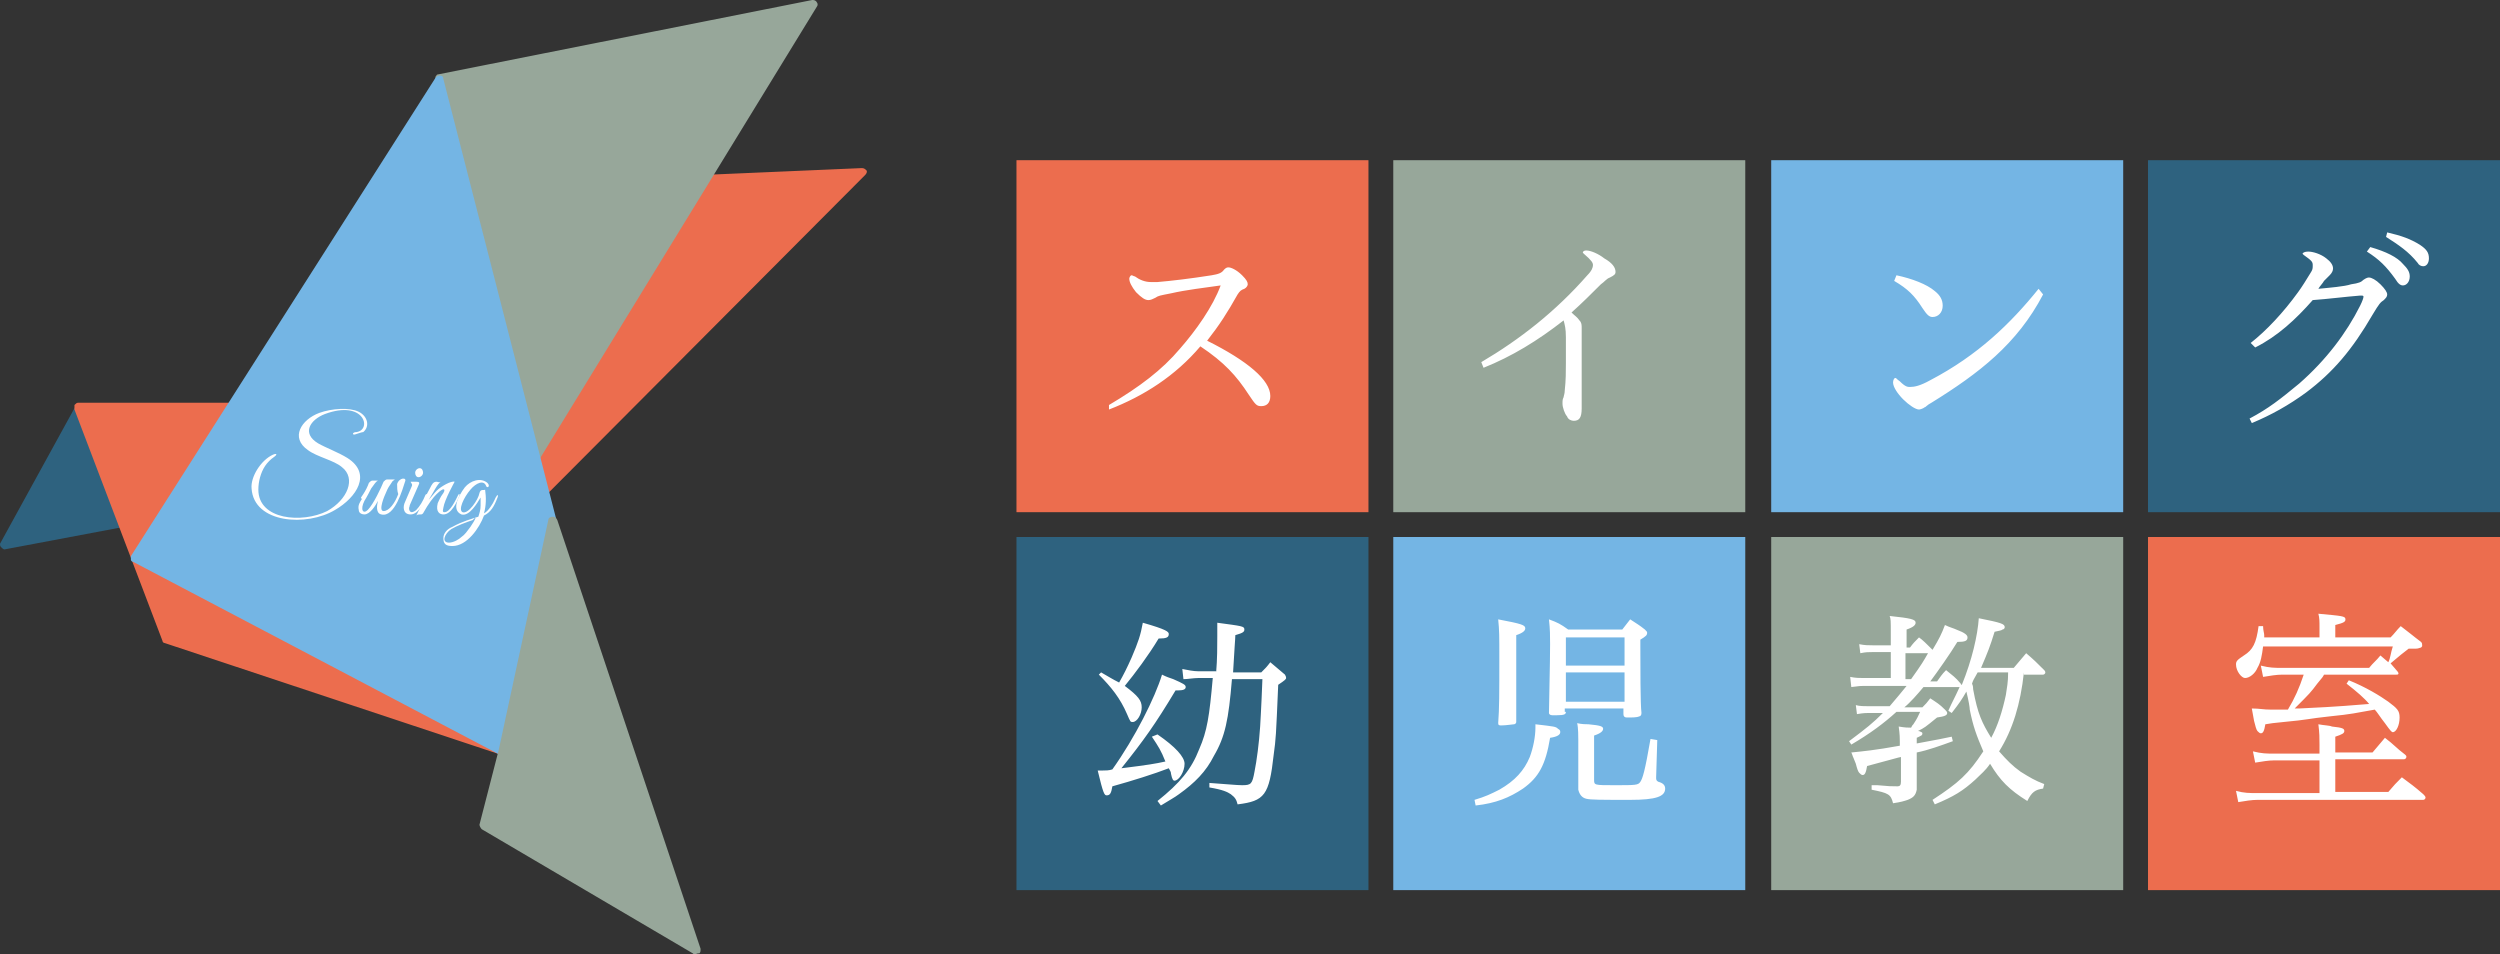 <svg version="1.1" id="レイヤー_1" xmlns="http://www.w3.org/2000/svg" x="0" y="0" width="221.6" height="84.6" viewBox="0 0 221.6 84.6" xml:space="preserve"><rect x="0" y="0" width="221.6" height="84.6" fill="#333333" stroke="none"/><style>.st0{fill:#ec6d4e}.st1{fill:#97a79a}.st2{fill:#74b5e4}.st3{fill:#2e627f}.st4{fill:#fff}</style><path class="st0" d="M90.1 45.4h31.2V14.2H90.1v31.2z"/><path class="st1" d="M123.5 45.4h31.2V14.2h-31.2v31.2z"/><path class="st2" d="M157 45.4h31.2V14.2H157v31.2z"/><path class="st3" d="M190.4 45.4h31.2V14.2h-31.2v31.2zM90.1 78.9h31.2V47.6H90.1v31.3z"/><path class="st2" d="M123.5 78.9h31.2V47.6h-31.2v31.3z"/><path class="st1" d="M157 78.9h31.2V47.6H157v31.3z"/><path class="st0" d="M190.4 78.9h31.2V47.6h-31.2v31.3z"/><path class="st3" d="M.4 48.7c-.1 0-.2-.1-.3-.2-.1-.1-.1-.2-.1-.3L6.7 36c.1-.1.2-.2.4-.2.1 0 .3.1.3.2l3.9 10.2v.3c-.1.1-.2.2-.3.2l-10.6 2z"/><path class="st0" d="M48.2 43.9c-.2 0-.3-.1-.4-.3l-.8-2.8v-.3l15.2-24.8c.1-.1.2-.2.3-.2l13.9-.6c.2 0 .3.1.4.2.1.1 0 .3-.1.4L48.5 43.8c-.1 0-.2.1-.3.1z"/><path class="st1" d="M47.4 41.1c-.2 0-.3-.1-.4-.3L38.6 7.1v-.3c.1-.1.1-.2.2-.2L72 0c.1 0 .3 0 .4.2.1.1.1.3 0 .4L47.7 40.9c-.1.1-.2.2-.3.2z"/><path class="st0" d="M44.5 66.9h-.1L14.6 57c-.1 0-.2-.1-.2-.2L6.6 36.3v-.4c.1-.1.2-.2.3-.2h13.8c.1 0 .2.1.3.1l23.7 30.3c.1.1.1.3 0 .5 0 .3-.1.3-.2.3z"/><path class="st2" d="M44.5 66.9h-.2L11.8 49.8c-.1 0-.2-.1-.2-.2v-.3l27-42.4c.1-.1.2-.2.4-.2s.3.1.3.3l10 39v.2l-4.4 20.4c0 .1-.1.2-.2.3h-.2z"/><path class="st1" d="M61.6 84.6c-.1 0-.1 0-.2-.1l-18.7-11c-.1-.1-.2-.3-.2-.4l1.7-6.6 4.4-20.4c0-.2.2-.3.4-.3s.3.1.4.3l12.7 38c0 .2 0 .3-.1.4-.3 0-.3.1-.4.1z"/><path class="st4" d="M31.5 38.5c-.3.1-.3-.2.1-.2 1.4-.2.7-2.9-2.8-1.6-1.3.5-2.1 1.7-.6 2.6.7.4 1.8.8 2.6 1.3 2.2 1.4.8 3.5-1.1 4.6-2.5 1.5-7.2 1.2-7.4-1.9-.1-1 .8-2.5 1.9-3 .2-.1.5-.1.1.2-.3.2-.6.5-.8.8-.4.6-.6 1.4-.6 2.1 0 2.7 3.9 3 6.1 1.9 1.8-1 2.6-2.9 1.3-3.9-.7-.6-2.2-.9-3-1.5-1.6-1.1-.6-2.7 1-3.3 1.1-.4 2.7-.5 3.5-.1.8.4 1 1.3.4 1.8-.1 0-.4.1-.7.2zm4.4 4.2c-.2.6-.9 3.2-2.1 2.9-.5-.1-.4-.8-.3-1.2-.2.4-.7 1.2-1.2 1.2-.2 0-.5-.1-.5-.4-.1-.4.1-.7.3-1-.1 0-.1 0-.1-.1l.2-.3c.2-.3.4-.7.5-1 .1-.1.2-.2.3-.2h.5c-.2.1-.3.3-.6.7 0 0-.4.8-.6 1.1-.4.8-.1 1.2.3.8.5-.5 1.2-2 1.4-2.5.1-.1.2-.2.3-.2h.7c-.1.1-.2.1-.3.3-.2.3-.3.4-.5.9-.1.2-.7 1.6-.2 1.6.5 0 1-.7 1.3-1.5-.1-.3-.1-.6-.1-.9.2-.6.9-.6.7-.2zm.6 2.7c.1 0 .3-.1.4-.2.3-.3.6-.8.8-1.3.1-.2.2-.1.1.1-.2.5-.7 1.6-1.4 1.6s-.7-.7-.5-1.1l.6-1.4c.1-.2-.1-.3-.1-.4h.5c.3 0 .3.1.2.3l-.7 1.6s-.1.2-.1.3c-.1.2 0 .5.2.5zm.6-3.1c-.2 0-.3-.2-.3-.4s.2-.4.4-.4.3.2.3.4-.2.4-.4.4z"/><path class="st4" d="M39.3 45.6c-.3 0-.7-.2-.5-1 .1-.2.2-.5.5-.9.2-.3.1-.6-.6.1-.3.3-.7.8-1.2 1.7-.1.1-.1.1-.3.1-.1 0-.2 0-.3.1.4-.8.8-1.7 1.2-2.4.2-.4.3-.6.6-.6.1 0 .2.1.4 0-.3.1-.7 1-1.1 1.6.2-.2.5-.6.7-.8.4-.4 1.3-.9 1.6-.8 0 0-.9 1.6-1 2.3-.1.4 0 .4.1.4.5 0 1-1.1 1.2-1.5.1-.2.2-.1.1.1-.2.5-.7 1.6-1.4 1.6z"/><path class="st4" d="M42.9 45.7c-.4 1.1-1.5 2.7-2.8 2.7-.6 0-.8-.2-.8-.7 0-.4.3-.8.8-1 .9-.5 1.7-.7 2.3-.9.1-.3.2-.6.2-1v-.7c-.3.5-1 1.7-1.7 1.5-.9-.4-.3-1.6.3-2.4.5-.6 1.4-.9 2-.4.3.3 0 .5-.1.3-.2-.6-.9-.3-1.4.3-.6.7-1.1 1.8-.7 2 .5.2 1.4-1.1 1.5-1.7.1-.4.4-.2.5-.3.1.7.1 1.4-.1 2.1.2-.1.4-.3.6-.6.3-.4.4-.8.5-.9.1-.2.2-.1.1.1-.3.8-.6 1.3-1.2 1.6zm-1 .4c-.6.2-1.4.5-1.9.8-.6.4-.9 1.2-.2 1.2.4 0 .9-.3 1.1-.5.3-.2.5-.5.8-.9.2-.3.4-.6.5-.9l-.3.3zm56.4-10.2c2.7-1.6 4.7-3.1 6.3-5 1.4-1.6 2.9-3.7 3.6-5.6-1.4.2-3.1.4-4.4.7-1 .2-1.1.2-1.4.4-.2.1-.4.2-.6.2-.3 0-.6-.2-1.1-.7-.4-.5-.6-.9-.6-1.2 0-.1.1-.3.2-.3s.2.1.3.1c.4.3.9.5 1.4.5h.6c1.2-.1 2.9-.3 4.8-.6.6-.1.9-.2 1.1-.5.2-.2.3-.2.4-.2.2 0 .7.2 1.2.7.4.4.5.6.5.8 0 .1-.1.3-.3.4-.3.1-.4.2-.6.5-.9 1.6-1.6 2.7-2.7 4.1 3.6 1.8 5.6 3.5 5.6 4.9 0 .6-.3.9-.8.9-.4 0-.5-.1-1.1-1-1.1-1.7-2.2-2.9-4.3-4.3-2.2 2.6-5 4.4-8.1 5.6v-.4zm33-3.8c3.4-2 6.6-4.5 9.4-7.7.4-.4.5-.7.5-.9 0-.2-.1-.4-.8-1l-.1-.1c0-.1.1-.2.3-.2.4 0 1.1.3 1.6.7.7.4 1 .8 1 1.2 0 .2-.1.3-.5.5-.3.1-.5.4-.8.6-.8.8-1.7 1.7-2.6 2.5.3.3.5.4.7.7.2.2.2.4.2.7v7.1c0 .8-.2 1.1-.7 1.1-.2 0-.5-.1-.6-.4-.2-.2-.4-.8-.4-1.1 0-.3 0-.4.1-.6 0-.1.1-.3.1-.6.1-.9.1-1.7.1-2.4v-2.3c0-.8-.1-1.1-.2-1.5-2.3 1.8-4.6 3.2-7.1 4.2l-.2-.5zm49.8-6c-2.3 4.4-5.7 7-9.9 9.6-.4.2-.5.4-.6.4-.1.1-.4.2-.5.2-.3 0-.9-.4-1.4-.9-.5-.5-.9-1.1-.9-1.5 0-.2.1-.4.2-.4s.1.1.4.3c.5.5.7.5.9.5.4 0 .9-.1 1.8-.6 4.2-2.2 7.1-5 9.6-8.1l.4.5zm-13-1.7c1.4.3 2.7.8 3.4 1.4.5.4.7.8.7 1.3 0 .6-.4 1-.9 1-.3 0-.5-.2-.9-.8-.7-1.1-1.3-1.7-2.5-2.4l.2-.5zm31.4 6c1.4-1.1 2.9-2.7 4.2-4.5.3-.4.8-1.2 1.1-1.7.2-.3.2-.4.2-.7 0-.3-.1-.4-.8-.9l-.1-.1c0-.1.2-.2.5-.2.4 0 1.1.2 1.6.6.4.3.6.6.6.9 0 .2-.1.4-.3.6l-.5.5c-.1.2-.4.5-.5.7 1-.1 2.3-.2 2.9-.4.7-.1.9-.2 1.1-.4.3-.2.4-.2.5-.2.2 0 .6.2 1 .6.4.4.6.7.6.9 0 .2-.1.3-.3.5-.3.2-.4.3-1 1.3-1.8 3.1-3.5 5.1-5.9 6.9-1.5 1.1-3.1 2-4.8 2.7l-.2-.4c1.7-.9 2.7-1.7 4.4-3.1 2.4-2.1 4.2-4.5 5.4-6.9.2-.4.3-.7.3-.8 0-.1-.1-.1-.2-.1h-.1c-1.3.1-2.8.3-4.2.4-1.5 1.7-3.1 3.2-5.1 4.2l-.4-.4zm10.6-8.5c1.4.4 2.4.9 2.9 1.5.4.4.6.7.6 1.1 0 .5-.3.8-.6.8-.2 0-.4-.1-.7-.6-.8-1.1-1.4-1.7-2.5-2.4l.3-.4zm1.5-1.3c1.3.3 2.1.6 2.9 1.1.6.4.8.7.8 1.2 0 .4-.2.7-.5.7-.2 0-.4-.1-.5-.3-.8-1-1.7-1.6-2.8-2.3l.1-.4zm-114 39c.7.4 1 .6 1.6.9.4-.7.7-1.3 1.1-2.2.6-1.4.8-2 1-3.1 2.1.6 2.3.8 2.3 1 0 .3-.2.4-.9.4-.9 1.5-2.1 3.1-3 4.2 1.2.9 1.5 1.3 1.5 1.9 0 .6-.4 1.3-.8 1.3-.2 0-.2 0-.5-.7-.6-1.4-1.4-2.4-2.5-3.5l.2-.2zm5 5.5c1.6 1.1 2.4 2 2.4 2.6 0 .7-.5 1.5-.9 1.5-.1 0-.2-.1-.3-.6 0-.2-.1-.3-.2-.5-1.3.5-3.2 1.1-5 1.6-.1.6-.2.8-.5.8-.2 0-.3-.1-.8-2.2h.4c.3 0 .6 0 .9-.1 2-2.8 3.8-6.4 4.4-8.4.4.2.7.3 1 .4.9.4 1.1.5 1.1.7 0 .2-.2.3-.7.3h-.2c-1.8 3-2.8 4.4-4.8 6.9 2.4-.3 3-.4 3.9-.6-.4-1-.6-1.3-1.2-2.2l.5-.2zm5.2-5.5c.1-1.2.1-2.3.1-3.2v-1.2c2.2.3 2.4.3 2.4.6 0 .2-.1.3-.8.5 0 .3-.1 1.4-.2 3.3h2.5c.4-.4.5-.5.8-.9.6.5.7.6 1.3 1.1.1.2.1.2.1.3 0 .1-.1.2-.7.6-.2 4.7-.2 4.7-.4 6.2-.4 3.6-.8 4.1-3.2 4.4-.1-.4-.2-.6-.6-.9-.3-.2-.7-.4-1.9-.6v-.4c1.5.1 2.4.2 2.9.2.8 0 .9-.1 1.1-1.2.2-1 .4-2.5.5-4 0-.1.1-1.5.2-4.2h-2.7c-.3 3.6-.6 5.1-1.6 6.8-.7 1.4-1.7 2.4-3.1 3.4-.4.3-.8.5-1.6 1l-.3-.4c2-1.6 3-2.8 3.7-4.6.7-1.6.9-2.9 1.2-6.3h-1.3c-.4 0-.9.1-1.3.1l-.1-.9c.5.1 1 .2 1.4.2h1.6zm22.9 11.3c1-.3 1.4-.5 2.2-.9 1.4-.8 2.2-1.7 2.7-2.9.3-.8.5-1.8.5-2.6v-.3c1.7.2 1.8.2 2 .4.2.1.2.2.2.3 0 .2-.2.4-.9.5-.4 2.4-1 3.5-2.4 4.5-1.2.8-2.4 1.3-4.2 1.5l-.1-.5zm4.5-15.2c0 .2-.2.4-.8.6V64c0 .1-.1.2-.2.2s-.7.1-1.1.1c-.2 0-.3 0-.3-.2.1-1.3.1-2.6.1-5.8 0-2 0-2.4-.1-3.4 2.1.4 2.4.5 2.4.8zm3.6 7.4c0 .2-.1.3-.8.3h-.4c-.2 0-.3-.1-.3-.2 0-.9.1-4.3.1-6.1 0-.7 0-1.3-.1-2.2.8.3 1 .4 1.7.9h4.8c.3-.4.4-.5.7-.9.6.4.8.5 1.3.9.2.2.2.2.2.3 0 .2-.1.3-.6.6v.6c0 1.6 0 5.2.1 5.9 0 .2-.1.3-.2.3-.2.1-.6.1-1.1.1-.2 0-.3-.1-.3-.3v-.5h-5.2v.3zm5.2-6.6h-5.2V59h5.2v-2.5zm-5.2 3.1v2.6h5.2v-2.6h-5.2zm8.1 6l-.1 3.3c0 .2 0 .3.2.4.4.1.6.3.6.6 0 .7-.8 1-3.1 1-2.6 0-3.5 0-3.9-.1-.4-.1-.6-.4-.7-.8v-4.4c0-.3 0-1.1-.1-1.5.4.1.8.1 1 .1 1.1.1 1.3.2 1.3.4s-.2.4-.8.6v3.9c0 .5 0 .5 1.8.5 1.9 0 2.1 0 2.3-.3.2-.3.4-.9.9-3.8l.6.1zm32.5-6c-.3 2.8-1 5.1-2.2 7 .7.8 1.2 1.3 1.9 1.8.8.5 1.3.8 2.1 1.1l-.1.4c-.7.1-1 .3-1.4 1.1-1.6-1-2.4-1.8-3.3-3.3-.4.6-.8.9-1.3 1.4-1.1 1-1.9 1.5-3.6 2.2l-.2-.4c2.3-1.5 3.2-2.3 4.5-4.3-.6-1.4-.9-2.2-1.2-3.7 0-.2-.1-.8-.3-1.6-.4.7-.6 1-1.3 1.9l-.3-.2c.4-.9.5-1 1-2.1h-3.2c-.5.6-1.2 1.4-1.7 1.8h1.6c.3-.3.4-.4.7-.8.6.4.8.5 1.3 1 .1.1.2.2.2.3 0 .2-.2.3-.9.4-1.1.9-1.1.9-1.7 1.2h.1c.2.1.3.1.3.2 0 .2-.1.2-.5.4v.5c1.6-.3 2.7-.5 3.1-.6l.1.4c-1.1.4-2.2.8-3.2 1V70c-.1.5-.3.7-.8.9-.3.1-.6.2-1.3.3-.2-.8-.4-.9-1.9-1.2v-.4h.5c1.1.1 1.2.1 1.8.1.2 0 .3-.1.3-.4v-2.2c-.1 0-1.1.3-3 .8-.1.6-.2.8-.4.8-.1 0-.2-.1-.3-.2-.1-.1-.2-.4-.3-.8l-.2-.5c-.1-.2-.1-.3-.2-.5 1-.1 2.1-.2 4.3-.6v-.4c0-.2 0-.6-.1-1.3.6.1.8.1 1.1.1.1-.2.1-.2.2-.3.4-.6.4-.7.6-1.1h-2.1c-1.1 1-2.3 1.9-4 2.9l-.2-.3c1.6-1.2 2.1-1.6 3-2.5h-1.3c-.2 0-.4 0-1 .1l-.1-.8c.3.1.8.1 1.2.1h1.8c.6-.7 1.1-1.3 1.5-1.8h-3.8c-.2 0-.4 0-1.1.1l-.1-.9c.5.1.8.1 1.2.1h2.4v-2.3H166c-.4 0-.6 0-1.1.1l-.1-.8c.5.1.8.1 1.2.1h1.6v-.9c0-1.4 0-1.4-.1-1.7 1.9.2 2.3.3 2.3.6 0 .2-.2.4-.8.6v1.6h.3c.3-.4.4-.5.8-.9.3.2.7.6 1.2 1.1.6-1 .8-1.4 1.1-2.2.4.2.8.3 1 .4.8.3 1 .5 1 .7 0 .3-.2.4-.9.4-.6 1-1.8 2.7-2.4 3.5h.6c.3-.4.4-.6.8-1 .6.5.8.6 1.3 1.2 0 .1.1.1.1.1.9-2.2 1.4-4.4 1.5-5.9 2 .4 2.3.5 2.3.8 0 .1-.1.2-.2.2-.1.1-.3.1-.7.2-.4 1.3-.6 1.8-1.2 3.2h2.9c.5-.6.6-.7 1.1-1.3.7.6.9.8 1.6 1.5.1.1.1.2.1.2 0 .1-.1.2-.2.2h-1.7zm-10.5-1.7v2.3h.5c1-1.4 1.1-1.6 1.5-2.3h-2zm6.4 1.7c-.4.7-.4.7-.5 1 .1.2.1.4.1.5.4 2.2.8 3 1.6 4.3.6-1.1 1-2.4 1.3-3.8.1-.7.2-1.1.2-2h-2.7zm37.2-.1c.1.1.1.2.1.2 0 .1-.1.1-.2.1H206c-.1.2-.1.2-.6.8-.6.8-.6.8-2 2.2h.4c1.8-.1 2.6-.1 6.2-.4-.4-.5-1.1-1.1-2-1.8l.2-.3c1.5.6 2.8 1.4 3.5 1.9.8.6 1 .8 1 1.4 0 .7-.3 1.3-.6 1.3-.1 0-.2-.1-.7-.8-.4-.5-.7-1-.9-1.2-1.7.3-2 .4-4 .6-1.9.2-1.9.3-4.1.5-1 .1-1 .1-1.6.2-.1.6-.2.8-.4.8-.1 0-.2-.1-.3-.2-.1-.1-.2-.5-.3-.9l-.2-1.1c.7 0 1 .1 1.7.1h1.5c.6-1 1-1.9 1.4-3.1h-1.9c-.5 0-1.1.1-1.7.2l-.2-1c.8.2 1.2.2 1.9.2h7.7c.4-.5.6-.6 1-1.1l.7.6c.2-.4.2-.8.4-1.4h-11.5c-.1.8-.2 1.4-.5 1.9-.2.5-.7.9-1.1.9-.3 0-.8-.6-.8-1.2 0-.3.1-.4.7-.8.8-.5 1.1-1.1 1.3-2.6h.4c0 .4.1.6.1.8v.2h4.9v-.8c0-.7 0-.9-.1-1.3 2.1.2 2.4.2 2.4.5 0 .2-.1.3-.9.5v1.1h4.9c.4-.4.5-.6.9-1 .8.6 1 .8 1.8 1.4.1.1.1.2.1.3 0 .1 0 .1-.1.2-.1 0-.2.1-.5.1h-.6c-.4.3-.9.7-1.6 1.3l.6.7zm-2.2 7.2c.5-.6.6-.7 1.1-1.3.8.6 1 .9 1.8 1.5.1.1.1.1.1.2s-.1.2-.2.2H207v2.9h4.7c.5-.6.7-.8 1.2-1.3.8.6 1.1.8 1.9 1.5.1.1.2.2.2.3 0 .1-.1.2-.2.2h-14.7c-.5 0-1.1.1-1.7.2l-.2-1c.7.2 1.2.2 1.9.2h5.5v-2.9h-4c-.5 0-1.1.1-1.7.2l-.2-1c.8.2 1.2.2 1.9.2h4V66c0-.6 0-1-.1-1.8.5.1 1 .1 1.2.2 1 .1 1.1.2 1.1.4s-.2.3-.8.5v1.4h3.3z"/></svg>